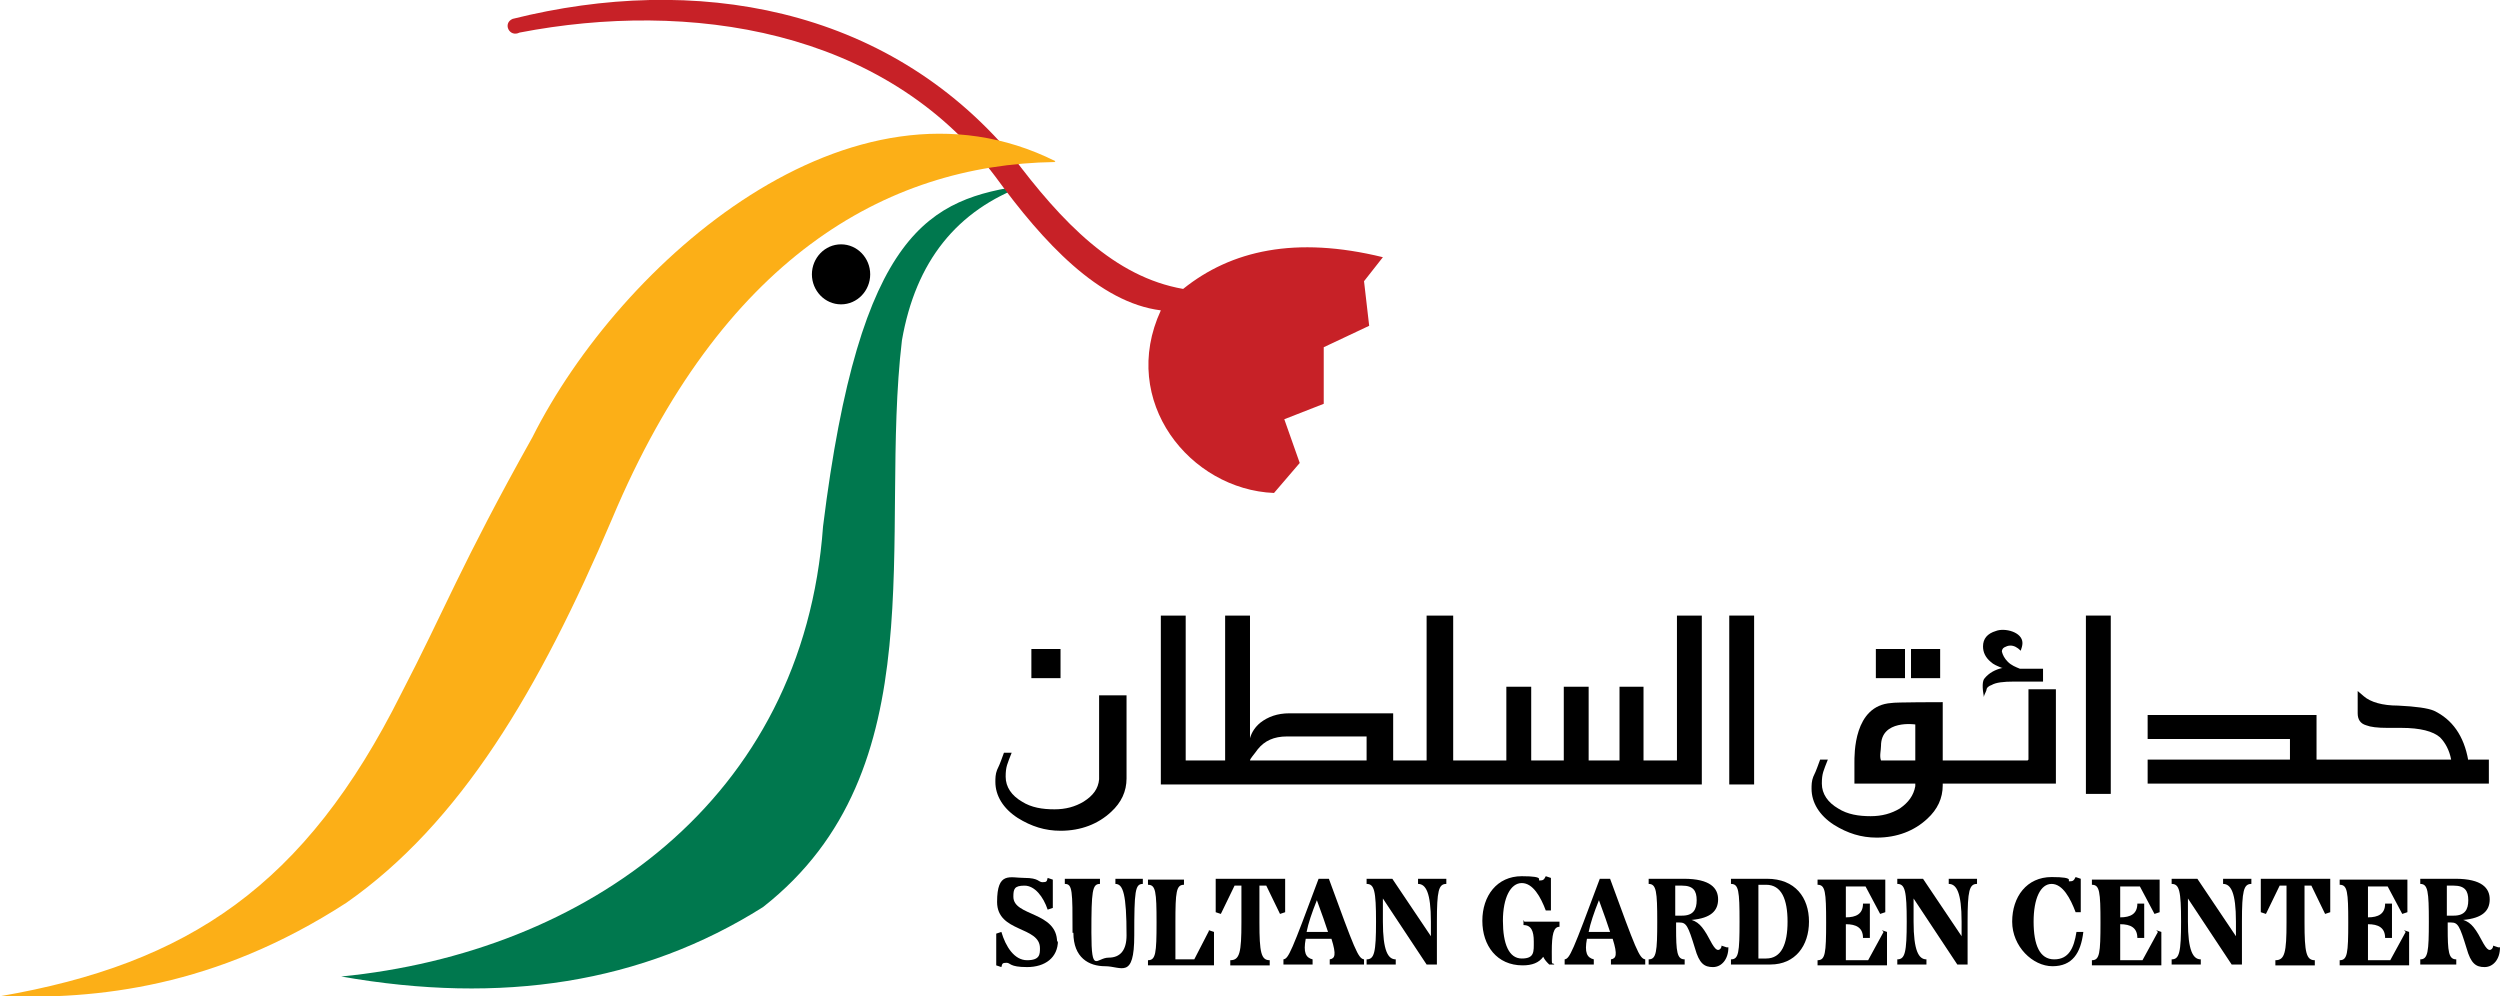 <?xml version="1.0" encoding="UTF-8"?>
<svg id="Layer_1" xmlns="http://www.w3.org/2000/svg" version="1.1" viewBox="0 0 291.6 116.2">
  <!-- Generator: Adobe Illustrator 29.3.1, SVG Export Plug-In . SVG Version: 2.1.0 Build 151)  -->
  <defs>
    <style>
      .st0 {
        fill: #00784e;
      }

      .st0, .st1, .st2, .st3 {
        fill-rule: evenodd;
      }

      .st1 {
        fill: #fcaf17;
      }

      .st3 {
        fill: #c72127;
      }
    </style>
  </defs>
  <g>
    <g>
      <path d="M123.4,109.7c0,2-1.5,3.1-3.6,3.1s-1.9-.5-2.4-.5-.5.1-.6.5l-.6-.2v-3.7l.6-.2c.5,1.7,1.5,3.3,3,3.3s1.5-.7,1.5-1.4c0-2.6-5-1.8-5-5.4s1.5-2.8,3.2-2.8,1.6.5,2.1.5.5-.1.6-.5l.6.2v3.3l-.6.2c-.5-1.5-1.5-2.8-2.7-2.8s-1.3.4-1.3,1.3c0,2.3,5.1,1.7,5.1,5.3Z"/>
      <path d="M125.1,108.8c0-4.9,0-5.7-.9-5.7v-.6h4.1v.6c-.9,0-1,.8-1,5.7s.6,2.9,2,2.9,2.1-.9,2.1-2.6c0-4.8-.4-6-1.3-6v-.6h3.2v.6c-.9,0-1,.8-1,6s-1.5,3.6-3.4,3.6-3.7-1-3.7-3.9Z"/>
      <path d="M141,108.5l.6.2v3.9h-7.7v-.6c.9,0,1-.8,1-4.4s-.1-4.4-1-4.4v-.6h4.2v.6c-.9,0-1,.8-1,4.4v4.3h2.2l1.7-3.3Z"/>
      <path d="M141.7,102.5h8.2v3.9l-.6.2-1.6-3.3h-.8v4.3c0,3.5.2,4.4,1.2,4.4v.6h-4.6v-.6c1.1,0,1.3-.9,1.3-4.4v-4.3h-.8l-1.6,3.3-.6-.2v-3.9Z"/>
      <path d="M155,102.5c3,8.2,3.4,9.3,4.1,9.4v.6h-4v-.6c.6-.1.8-.5.2-2.4h-3c-.3,1.6,0,2.2.8,2.4v.6h-3.4v-.6c.6-.1.9-.8,4.1-9.4h1.3ZM154.9,108.7c-.3-.9-.7-2.1-1.3-3.7-.6,1.5-1,2.7-1.2,3.7h2.5Z"/>
      <path d="M165.3,102.5h3.4v.6c-.9,0-1.1.8-1.1,4.4v5h-1.2l-5.1-7.7v2.7c0,3.4.6,4.4,1.5,4.4v.6h-3.4v-.6c.9,0,1.1-.8,1.1-4.4s-.2-4.4-1.1-4.4v-.6h3l4.5,6.7v-1.7c0-3.4-.6-4.4-1.5-4.4v-.6Z"/>
      <path d="M177.8,107.5h4.1v.6c-.7,0-.9.9-.9,2.9s0,1.1.3,1.5h-.6c-.3-.3-.5-.5-.7-.9-.5.7-1.3,1-2.4,1-3,0-4.7-2.3-4.7-5.2s1.7-5.2,4.6-5.2,1.7.5,2.1.5.5-.1.7-.5l.6.2v3.8h-.6c-.6-1.6-1.5-3.2-2.8-3.2s-2.2,1.7-2.2,4.4.7,4.4,2.2,4.4,1.4-.8,1.4-2-.3-1.9-1.2-1.9v-.6Z"/>
      <path d="M187.8,102.5c3,8.2,3.4,9.3,4.1,9.4v.6h-4v-.6c.6-.1.8-.5.2-2.4h-3c-.3,1.6,0,2.2.8,2.4v.6h-3.4v-.6c.6-.1.9-.8,4.1-9.4h1.3ZM187.8,108.7c-.3-.9-.7-2.1-1.3-3.7-.6,1.5-1,2.7-1.2,3.7h2.5Z"/>
      <path d="M201.6,110.5c0,1.4-.8,2.3-1.8,2.3s-1.6-.4-2.1-2.2c-.8-2.6-1-3-1.8-3h-.4v.6c0,2.8.1,3.7,1,3.7v.6h-4.2v-.6c.9,0,1-.9,1-4.4s-.1-4.4-1-4.4v-.6h4.1c3.1,0,4,1.1,4,2.4s-.8,2.2-3.1,2.4c1,.3,1.5,1.1,2.4,2.8.3.5.5.7.7.7s.4-.2.4-.5l.6.2ZM195.4,106.8h.8c1.3,0,1.7-.7,1.7-1.8s-.4-1.7-1.7-1.7h-.8v3.5Z"/>
      <path d="M206.1,102.5c3.3,0,4.9,2.2,4.9,5s-1.6,5-4.5,5h-4.6v-.6c.9,0,1-.8,1-4.4s-.1-4.4-1-4.4v-.6h4.2ZM205.1,111.8h.9c1.8,0,2.5-1.7,2.5-4.3s-.7-4.3-2.5-4.3h-.9v8.5Z"/>
      <path d="M219.5,108.5l.6.2v3.9h-8.1v-.6c.9,0,1-.8,1-4.4s-.1-4.4-1-4.4v-.6h7.9v3.8l-.6.2-1.7-3.2h-2.3v3.6c1.2,0,2-.4,2-1.6h.8v4h-.8c0-1.2-.8-1.6-2-1.6v4.2h2.6l1.8-3.3Z"/>
      <path d="M227.2,102.5h3.4v.6c-.9,0-1.1.8-1.1,4.4v5h-1.2l-5.1-7.7v2.7c0,3.4.6,4.4,1.5,4.4v.6h-3.4v-.6c.9,0,1.1-.8,1.1-4.4s-.2-4.4-1.1-4.4v-.6h3l4.5,6.7v-1.7c0-3.4-.6-4.4-1.5-4.4v-.6Z"/>
      <path d="M242.2,108.7h.8c-.3,2.5-1.3,4-3.6,4s-4.7-2.3-4.7-5.2,1.7-5.2,4.6-5.2,1.7.5,2.1.5.5-.1.7-.5l.6.2v3.9h-.6c-.6-1.6-1.5-3.3-2.8-3.3s-2.1,1.7-2.1,4.4.7,4.4,2.4,4.4,2.3-1.3,2.6-3.2Z"/>
      <path d="M251.5,108.5l.6.2v3.9h-8.1v-.6c.9,0,1-.8,1-4.4s-.1-4.4-1-4.4v-.6h7.9v3.8l-.6.2-1.7-3.2h-2.3v3.6c1.2,0,2-.4,2-1.6h.8v4h-.8c0-1.2-.8-1.6-2-1.6v4.2h2.6l1.8-3.3Z"/>
      <path d="M259.2,102.5h3.4v.6c-.9,0-1.1.8-1.1,4.4v5h-1.2l-5.1-7.7v2.7c0,3.4.6,4.4,1.5,4.4v.6h-3.4v-.6c.9,0,1.1-.8,1.1-4.4s-.2-4.4-1.1-4.4v-.6h3l4.5,6.7v-1.7c0-3.4-.6-4.4-1.5-4.4v-.6Z"/>
      <path d="M263.6,102.5h8.2v3.9l-.6.2-1.6-3.3h-.8v4.3c0,3.5.2,4.4,1.2,4.4v.6h-4.6v-.6c1.1,0,1.3-.9,1.3-4.4v-4.3h-.8l-1.6,3.3-.6-.2v-3.9Z"/>
      <path d="M280.4,108.5l.6.2v3.9h-8.1v-.6c.9,0,1-.8,1-4.4s-.1-4.4-1-4.4v-.6h7.9v3.8l-.6.2-1.7-3.2h-2.3v3.6c1.2,0,2-.4,2-1.6h.8v4h-.8c0-1.2-.8-1.6-2-1.6v4.2h2.6l1.8-3.3Z"/>
      <path d="M291.6,110.5c0,1.4-.8,2.3-1.8,2.3s-1.6-.4-2.1-2.2c-.8-2.6-1-3-1.8-3h-.4v.6c0,2.8.1,3.7,1,3.7v.6h-4.2v-.6c.9,0,1-.9,1-4.4s-.1-4.4-1-4.4v-.6h4.1c3.1,0,4,1.1,4,2.4s-.8,2.2-3.1,2.4c1,.3,1.5,1.1,2.4,2.8.3.5.5.7.7.7s.4-.2.4-.5l.6.2ZM285.4,106.8h.8c1.3,0,1.7-.7,1.7-1.8s-.4-1.7-1.7-1.7h-.8v3.5Z"/>
    </g>
    <g>
      <rect x="243.3" y="71.8" width="2.9" height="20.8"/>
      <path d="M231.5,79.1c-.3.3-.3,1.1-.1,2.2,0-.2.2-.5.3-.8,0-.3.3-.5.6-.6.5-.3,1.4-.4,2.6-.4h3.4c0,0,0-1.5,0-1.5h-2.7c-.5-.2-1-.4-1.4-.8-.4-.4-.6-.8-.7-1.2,0-.2.1-.4.3-.5.2-.1.4-.2.7-.2.4,0,.8.2,1.2.6.1-.3.2-.6.2-.9,0-1.3-2.1-1.8-3.1-1.4-1,.3-1.5.9-1.5,1.8,0,.7.3,1.3.9,1.8.3.3.8.5,1.3.7h.1c-.9.2-1.6.6-2.1,1.2Z"/>
      <path d="M287.9,88.7c-.5-2.9-1.9-4.8-4-5.8-.7-.3-2.1-.5-4.2-.6-1.8,0-3.2-.4-4-1.1l-.7-.6v2.6c0,.7.3,1.2,1,1.4.5.2,1.3.3,2.5.3h.8c.2,0,.5,0,.8,0,2.2,0,3.7.4,4.5,1.1.6.6,1.1,1.5,1.3,2.6h-15.7v-5.2h-19.7v2.8h16.6v2.4h-16.6v2.8h10.6s0,0,0,0h9.1s0,0,0,0h16.1s0,0,0,0h4v-2.8h-2.4Z"/>
      <path d="M236.5,88.7h-9.9v-6.8s-5.7,0-6,.1c-4.4.3-4.3,6-4.3,7v2.4h7.1v.3c-.2,1.1-.8,1.9-1.8,2.6-1,.6-2.1.9-3.4.9-1.4,0-2.7-.2-3.8-.9-1.2-.7-1.9-1.7-1.9-2.9s.2-1.5.7-2.8c0,0,0,0,0,0h-.9c-.2.5-.4,1.2-.8,2-.2.5-.2,1-.2,1.4,0,1.6.9,3.1,2.6,4.2,1.6,1,3.2,1.5,5,1.5,2.4,0,4.4-.8,5.9-2.2,1.2-1.1,1.8-2.4,1.8-3.9v-.2h.8c6.2,0,6.2,0,12.4,0v-11h-3.2v8.2ZM223.4,88.7h-4c-.2-.5,0-1.2,0-1.7,0-3.1,4-2.5,4-2.5v4.2Z"/>
      <rect x="201.7" y="71.8" width="2.9" height="19.7"/>
      <path d="M195.6,88.7h-3.9v-8.6h-2.8v8.6h-3.6v-8.6h-2.9v8.6h-3.8v-8.6h-2.9v8.6h-6.2v-16.9h-3.1v16.9h-3.9v-5.5h-12.1c-1.4,0-2.5.4-3.4,1.1-.6.5-1,1.1-1.2,1.8v-14.3h-2.9v16.9h-4.6v-16.9h-2.9v19.7h24s0,0,0,0h39.1v-19.7h-2.9v16.9ZM145.8,88.7c0-.2.4-.6.9-1.3.8-1,1.9-1.5,3.4-1.5h9.3v2.8h-13.5Z"/>
      <rect x="222.9" y="75.7" width="3.4" height="3.4"/>
      <rect x="218.8" y="75.7" width="3.4" height="3.4"/>
      <rect x="120.3" y="75.7" width="3.4" height="3.4"/>
      <path d="M128.2,83.7s0,0,0,0v7.2c-.1,1.1-.7,1.9-1.8,2.6-1,.6-2.1.9-3.4.9-1.4,0-2.7-.2-3.8-.9-1.2-.7-1.9-1.7-1.9-2.9s.2-1.5.7-2.8c0,0,0,0,0,0h-.9c-.2.5-.4,1.2-.8,2-.2.5-.2,1-.2,1.4,0,1.6.9,3.1,2.6,4.2,1.6,1,3.2,1.5,5,1.5,2.4,0,4.4-.8,5.9-2.2,1.2-1.1,1.8-2.4,1.8-3.9v-.2h0v-9.5c-.4,0-1.8,0-3.2,0v2.5Z"/>
    </g>
    <g>
      <path class="st0" d="M119.6,21.6c-11.1,1.6-19.3,5.1-23.6,39.8-2.3,32-27.8,49.7-56.2,52.5,18.7,3.3,35.1.8,49.2-8.1,20.4-16,13.5-43.2,16.2-66.1,1.6-9.2,6.4-15.2,14.4-18.1h0Z"/>
      <path class="st3" d="M59.8,2.2c21.2-5.3,43.5-1.5,58.2,15.9,5.9,7.9,12,14.2,20,15.6,5.6-4.5,13.1-6.2,23.3-3.7l-2.2,2.8.6,5.2-5.3,2.5v6.6c0,0-4.6,1.8-4.6,1.8l1.8,5.1-3,3.5c-9.8-.4-18.1-10.7-13.2-21.3-7.2-.9-13.7-7.9-19.3-15.6C103.1,3.3,80.3,0,60.6,3.8c-1.2.6-2-1.1-.8-1.6h0Z"/>
      <path class="st1" d="M123.1,18.8c-23.8-11.9-50.7,11.7-61,32.2-8.4,15-10.3,20.3-15.3,29.9-11.2,22.4-24.8,31.5-46.8,35.3,11.3.4,25.1-1,40.4-10.9,13.3-9.3,22.5-24.8,31-44.8,12.7-30.2,31.8-41.3,51.6-41.6h0Z"/>
      <path class="st2" d="M98.1,28.5c1.9,0,3.4,1.6,3.4,3.5s-1.5,3.5-3.4,3.5c-1.9,0-3.4-1.6-3.4-3.5,0-1.9,1.5-3.5,3.4-3.5h0Z"/>
    </g>
  </g>
  <g>
    <g>
      <path d="M-307,136.6c0,2-1.5,3.1-3.6,3.1s-1.9-.5-2.4-.5-.5.1-.6.5l-.6-.2v-3.7l.6-.2c.5,1.7,1.5,3.3,3,3.3s1.5-.7,1.5-1.4c0-2.6-5-1.8-5-5.4s1.5-2.8,3.2-2.8,1.6.5,2.1.5.5-.1.6-.5l.6.2v3.3l-.6.2c-.5-1.5-1.5-2.8-2.7-2.8s-1.3.4-1.3,1.3c0,2.3,5.1,1.7,5.1,5.3Z"/>
      <path d="M-305.3,135.8c0-4.9,0-5.7-.9-5.7v-.6h4.1v.6c-.9,0-1,.8-1,5.7s.6,2.9,2,2.9,2.1-.9,2.1-2.6c0-4.8-.4-6-1.3-6v-.6h3.2v.6c-.9,0-1,.8-1,6s-1.5,3.6-3.4,3.6-3.7-1-3.7-3.9Z"/>
      <path d="M-289.3,135.4l.6.2v3.9h-7.7v-.6c.9,0,1-.8,1-4.4s-.1-4.4-1-4.4v-.6h4.2v.6c-.9,0-1,.8-1,4.4v4.3h2.2l1.7-3.3Z"/>
      <path d="M-288.7,129.4h8.2v3.9l-.6.2-1.6-3.3h-.8v4.3c0,3.5.2,4.4,1.2,4.4v.6h-4.6v-.6c1.1,0,1.3-.9,1.3-4.4v-4.3h-.8l-1.6,3.3-.6-.2v-3.9Z"/>
      <path d="M-275.4,129.4c3,8.2,3.4,9.3,4.1,9.4v.6h-4v-.6c.6-.1.8-.5.2-2.4h-3c-.3,1.6,0,2.2.8,2.4v.6h-3.4v-.6c.6-.1.9-.8,4.1-9.4h1.3ZM-275.4,135.7c-.3-.9-.7-2.1-1.3-3.7-.6,1.5-1,2.7-1.2,3.7h2.5Z"/>
      <path d="M-265,129.4h3.4v.6c-.9,0-1.1.8-1.1,4.4v5h-1.2l-5.1-7.7v2.7c0,3.4.6,4.4,1.5,4.4v.6h-3.4v-.6c.9,0,1.1-.8,1.1-4.4s-.2-4.4-1.1-4.4v-.6h3l4.5,6.7v-1.7c0-3.4-.6-4.4-1.5-4.4v-.6Z"/>
      <path d="M-252.5,134.4h4.1v.6c-.7,0-.9.9-.9,2.9s0,1.1.3,1.5h-.6c-.3-.3-.5-.5-.7-.9-.5.7-1.3,1-2.4,1-3,0-4.7-2.3-4.7-5.2s1.7-5.2,4.6-5.2,1.7.5,2.1.5.5-.1.7-.5l.6.2v3.8h-.6c-.6-1.6-1.5-3.2-2.8-3.2s-2.2,1.7-2.2,4.4.7,4.4,2.2,4.4,1.4-.8,1.4-2-.3-1.9-1.2-1.9v-.6Z"/>
      <path d="M-242.5,129.4c3,8.2,3.4,9.3,4.1,9.4v.6h-4v-.6c.6-.1.8-.5.2-2.4h-3c-.3,1.6,0,2.2.8,2.4v.6h-3.4v-.6c.6-.1.9-.8,4.1-9.4h1.3ZM-242.6,135.7c-.3-.9-.7-2.1-1.3-3.7-.6,1.5-1,2.7-1.2,3.7h2.5Z"/>
      <path d="M-228.8,137.4c0,1.4-.8,2.3-1.8,2.3s-1.6-.4-2.1-2.2c-.8-2.6-1-3-1.8-3h-.4v.6c0,2.8.1,3.7,1,3.7v.6h-4.2v-.6c.9,0,1-.9,1-4.4s-.1-4.4-1-4.4v-.6h4.1c3.1,0,4,1.1,4,2.4s-.8,2.2-3.1,2.4c1,.3,1.5,1.1,2.4,2.8.3.5.5.7.7.7s.4-.2.4-.5l.6.2ZM-234.9,133.8h.8c1.3,0,1.7-.7,1.7-1.8s-.4-1.7-1.7-1.7h-.8v3.5Z"/>
      <path d="M-224.3,129.4c3.3,0,4.9,2.2,4.9,5s-1.6,5-4.5,5h-4.6v-.6c.9,0,1-.8,1-4.4s-.1-4.4-1-4.4v-.6h4.2ZM-225.3,138.7h.9c1.8,0,2.5-1.7,2.5-4.3s-.7-4.3-2.5-4.3h-.9v8.5Z"/>
      <path d="M-210.9,135.4l.6.2v3.9h-8.1v-.6c.9,0,1-.8,1-4.4s-.1-4.4-1-4.4v-.6h7.9v3.8l-.6.2-1.7-3.2h-2.3v3.6c1.2,0,2-.4,2-1.6h.8v4h-.8c0-1.2-.8-1.6-2-1.6v4.2h2.6l1.8-3.3Z"/>
      <path d="M-203.2,129.4h3.4v.6c-.9,0-1.1.8-1.1,4.4v5h-1.2l-5.1-7.7v2.7c0,3.4.6,4.4,1.5,4.4v.6h-3.4v-.6c.9,0,1.1-.8,1.1-4.4s-.2-4.4-1.1-4.4v-.6h3l4.5,6.7v-1.7c0-3.4-.6-4.4-1.5-4.4v-.6Z"/>
      <path d="M-188.1,135.7h.8c-.3,2.5-1.3,4-3.6,4s-4.7-2.3-4.7-5.2,1.7-5.2,4.6-5.2,1.7.5,2.1.5.5-.1.7-.5l.6.2v3.9h-.6c-.6-1.6-1.5-3.3-2.8-3.3s-2.1,1.7-2.1,4.4.7,4.4,2.4,4.4,2.3-1.3,2.6-3.2Z"/>
      <path d="M-178.9,135.4l.6.2v3.9h-8.1v-.6c.9,0,1-.8,1-4.4s-.1-4.4-1-4.4v-.6h7.9v3.8l-.6.2-1.7-3.2h-2.3v3.6c1.2,0,2-.4,2-1.6h.8v4h-.8c0-1.2-.8-1.6-2-1.6v4.2h2.6l1.8-3.3Z"/>
      <path d="M-171.2,129.4h3.4v.6c-.9,0-1.1.8-1.1,4.4v5h-1.2l-5.1-7.7v2.7c0,3.4.6,4.4,1.5,4.4v.6h-3.4v-.6c.9,0,1.1-.8,1.1-4.4s-.2-4.4-1.1-4.4v-.6h3l4.5,6.7v-1.7c0-3.4-.6-4.4-1.5-4.4v-.6Z"/>
      <path d="M-166.7,129.4h8.2v3.9l-.6.2-1.6-3.3h-.8v4.3c0,3.5.2,4.4,1.2,4.4v.6h-4.6v-.6c1.1,0,1.3-.9,1.3-4.4v-4.3h-.8l-1.6,3.3-.6-.2v-3.9Z"/>
      <path d="M-149.9,135.4l.6.2v3.9h-8.1v-.6c.9,0,1-.8,1-4.4s-.1-4.4-1-4.4v-.6h7.9v3.8l-.6.2-1.7-3.2h-2.3v3.6c1.2,0,2-.4,2-1.6h.8v4h-.8c0-1.2-.8-1.6-2-1.6v4.2h2.6l1.8-3.3Z"/>
      <path d="M-138.8,137.4c0,1.4-.8,2.3-1.8,2.3s-1.6-.4-2.1-2.2c-.8-2.6-1-3-1.8-3h-.4v.6c0,2.8.1,3.7,1,3.7v.6h-4.2v-.6c.9,0,1-.9,1-4.4s-.1-4.4-1-4.4v-.6h4.1c3.1,0,4,1.1,4,2.4s-.8,2.2-3.1,2.4c1,.3,1.5,1.1,2.4,2.8.3.5.5.7.7.7s.4-.2.4-.5l.6.2ZM-144.9,133.8h.8c1.3,0,1.7-.7,1.7-1.8s-.4-1.7-1.7-1.7h-.8v3.5Z"/>
    </g>
    <g>
      <rect x="-186.2" y="98.7" width="2.9" height="20.9"/>
      <path d="M-198.1,106.1c-.3.3-.3,1.1-.1,2.2,0-.2.2-.5.3-.8,0-.3.3-.5.6-.6.5-.3,1.4-.4,2.6-.4h3.5c0,0,0-1.5,0-1.5h-2.8c-.5-.2-1-.4-1.4-.8-.4-.4-.6-.8-.7-1.2,0-.2.1-.4.3-.5.2-.1.4-.2.7-.2.4,0,.8.2,1.2.6.1-.3.2-.6.2-.9,0-1.4-2.1-1.8-3.1-1.4-1,.3-1.5.9-1.5,1.8,0,.7.3,1.3.9,1.8.4.3.8.5,1.3.7h.1c-.9.2-1.6.6-2.1,1.2Z"/>
      <path d="M-141.2,115.7c-.5-2.9-1.9-4.8-4.1-5.8-.7-.3-2.1-.5-4.2-.6-1.8,0-3.2-.4-4-1.1l-.7-.6v2.6c0,.7.3,1.2,1,1.4.5.2,1.3.3,2.5.3h.8c.2,0,.5,0,.8,0,2.2,0,3.7.4,4.5,1.1.6.6,1.1,1.5,1.3,2.7h-15.8v-5.2h-19.9v2.8h16.7v2.4h-16.7v2.8h10.7s0,0,0,0h6s0,0,0,0h3.2s0,0,0,0h16.3s0,0,0,0h4v-2.8h-2.4Z"/>
      <path d="M-193,115.7h-10v-6.8s-5.8,0-6.1.1c-4.5.3-4.3,6.1-4.3,7.1v2.4h7.1v.3c-.2,1.1-.8,2-1.8,2.6-1,.6-2.1.9-3.5,1-1.4,0-2.7-.2-3.9-.9-1.2-.7-1.9-1.7-1.9-2.9s.2-1.5.7-2.8c0,0,0,0,0,0h-.9c-.2.5-.4,1.2-.8,2-.2.5-.2,1-.2,1.4,0,1.6.9,3.1,2.6,4.3,1.6,1,3.2,1.5,5,1.5,2.4,0,4.4-.8,5.9-2.2,1.2-1.1,1.9-2.4,1.9-3.9v-.2h.8c6.3,0,6.2,0,12.5,0v-11.1h-3.3v8.3ZM-206.2,115.7h-4c-.2-.5,0-1.2,0-1.7,0-3.1,4-2.5,4-2.5v4.2Z"/>
      <rect x="-228.1" y="98.7" width="2.9" height="19.8"/>
      <path d="M-234.2,115.7h-3.9v-8.6h-2.8v8.6h-3.7v-8.6h-2.9v8.6h-3.8v-8.6h-3v8.6h-6.2v-17h-3.1v17h-3.9v-5.6h-12.2c-1.4,0-2.5.4-3.4,1.1-.6.5-1,1.1-1.2,1.9v-14.4h-2.9v17h-4.6v-17h-2.9v19.8h24.2s0,0,0,0h39.4v-19.8h-2.9v17ZM-284.3,115.7c0-.2.4-.6.9-1.3.8-1,1.9-1.5,3.4-1.5h9.3v2.8h-13.6Z"/>
      <rect x="-206.7" y="102.7" width="3.4" height="3.4"/>
      <rect x="-210.9" y="102.7" width="3.4" height="3.4"/>
      <rect x="-310" y="102.7" width="3.4" height="3.4"/>
      <path d="M-302.1,110.8s0,0,0,0v7.3c-.1,1.1-.7,2-1.8,2.6-1,.6-2.1.9-3.5,1-1.4,0-2.7-.2-3.9-.9-1.2-.7-1.9-1.7-1.9-2.9s.2-1.5.7-2.8c0,0,0,0,0,0h-.9c-.2.5-.4,1.2-.8,2-.2.5-.2,1-.2,1.4,0,1.6.9,3.1,2.6,4.3,1.6,1,3.2,1.5,5,1.5,2.4,0,4.4-.8,5.9-2.2,1.2-1.1,1.9-2.4,1.9-3.9v-.2h0v-9.6c-.4,0-1.8,0-3.2,0v2.5Z"/>
    </g>
    <g>
      <path class="st0" d="M-187.4-6c-11.1,1.6-19.3,5.1-23.6,39.8-2.3,32-27.8,49.7-56.2,52.5,18.7,3.3,35.1.8,49.2-8.1,20.4-16,13.5-43.2,16.2-66.1,1.6-9.2,6.4-15.2,14.4-18.1h0Z"/>
      <path class="st3" d="M-247.2-25.4c21.2-5.3,43.5-1.5,58.2,15.9,5.9,7.9,12,14.2,20,15.6,5.6-4.5,13.1-6.2,23.3-3.7l-2.2,2.8.6,5.2-5.3,2.5v6.6c0,0-4.6,1.8-4.6,1.8l1.8,5.1-3,3.5c-9.8-.4-18.1-10.7-13.2-21.3-7.2-.9-13.7-7.9-19.3-15.6-12.8-17.3-35.7-20.6-55.3-16.8-1.2.6-2-1.1-.8-1.6h0Z"/>
      <path class="st1" d="M-183.9-8.8c-23.8-11.9-50.7,11.7-61,32.2-8.4,15-10.3,20.3-15.3,29.9-11.2,22.4-24.8,31.5-46.8,35.3,11.3.4,25.1-1,40.4-10.9,13.3-9.3,22.5-24.8,31-44.8,12.7-30.2,31.8-41.3,51.6-41.6h0Z"/>
      <path class="st2" d="M-208.9.9c1.9,0,3.4,1.6,3.4,3.5s-1.5,3.5-3.4,3.5c-1.9,0-3.4-1.6-3.4-3.5,0-1.9,1.5-3.5,3.4-3.5h0Z"/>
    </g>
  </g>
</svg>
